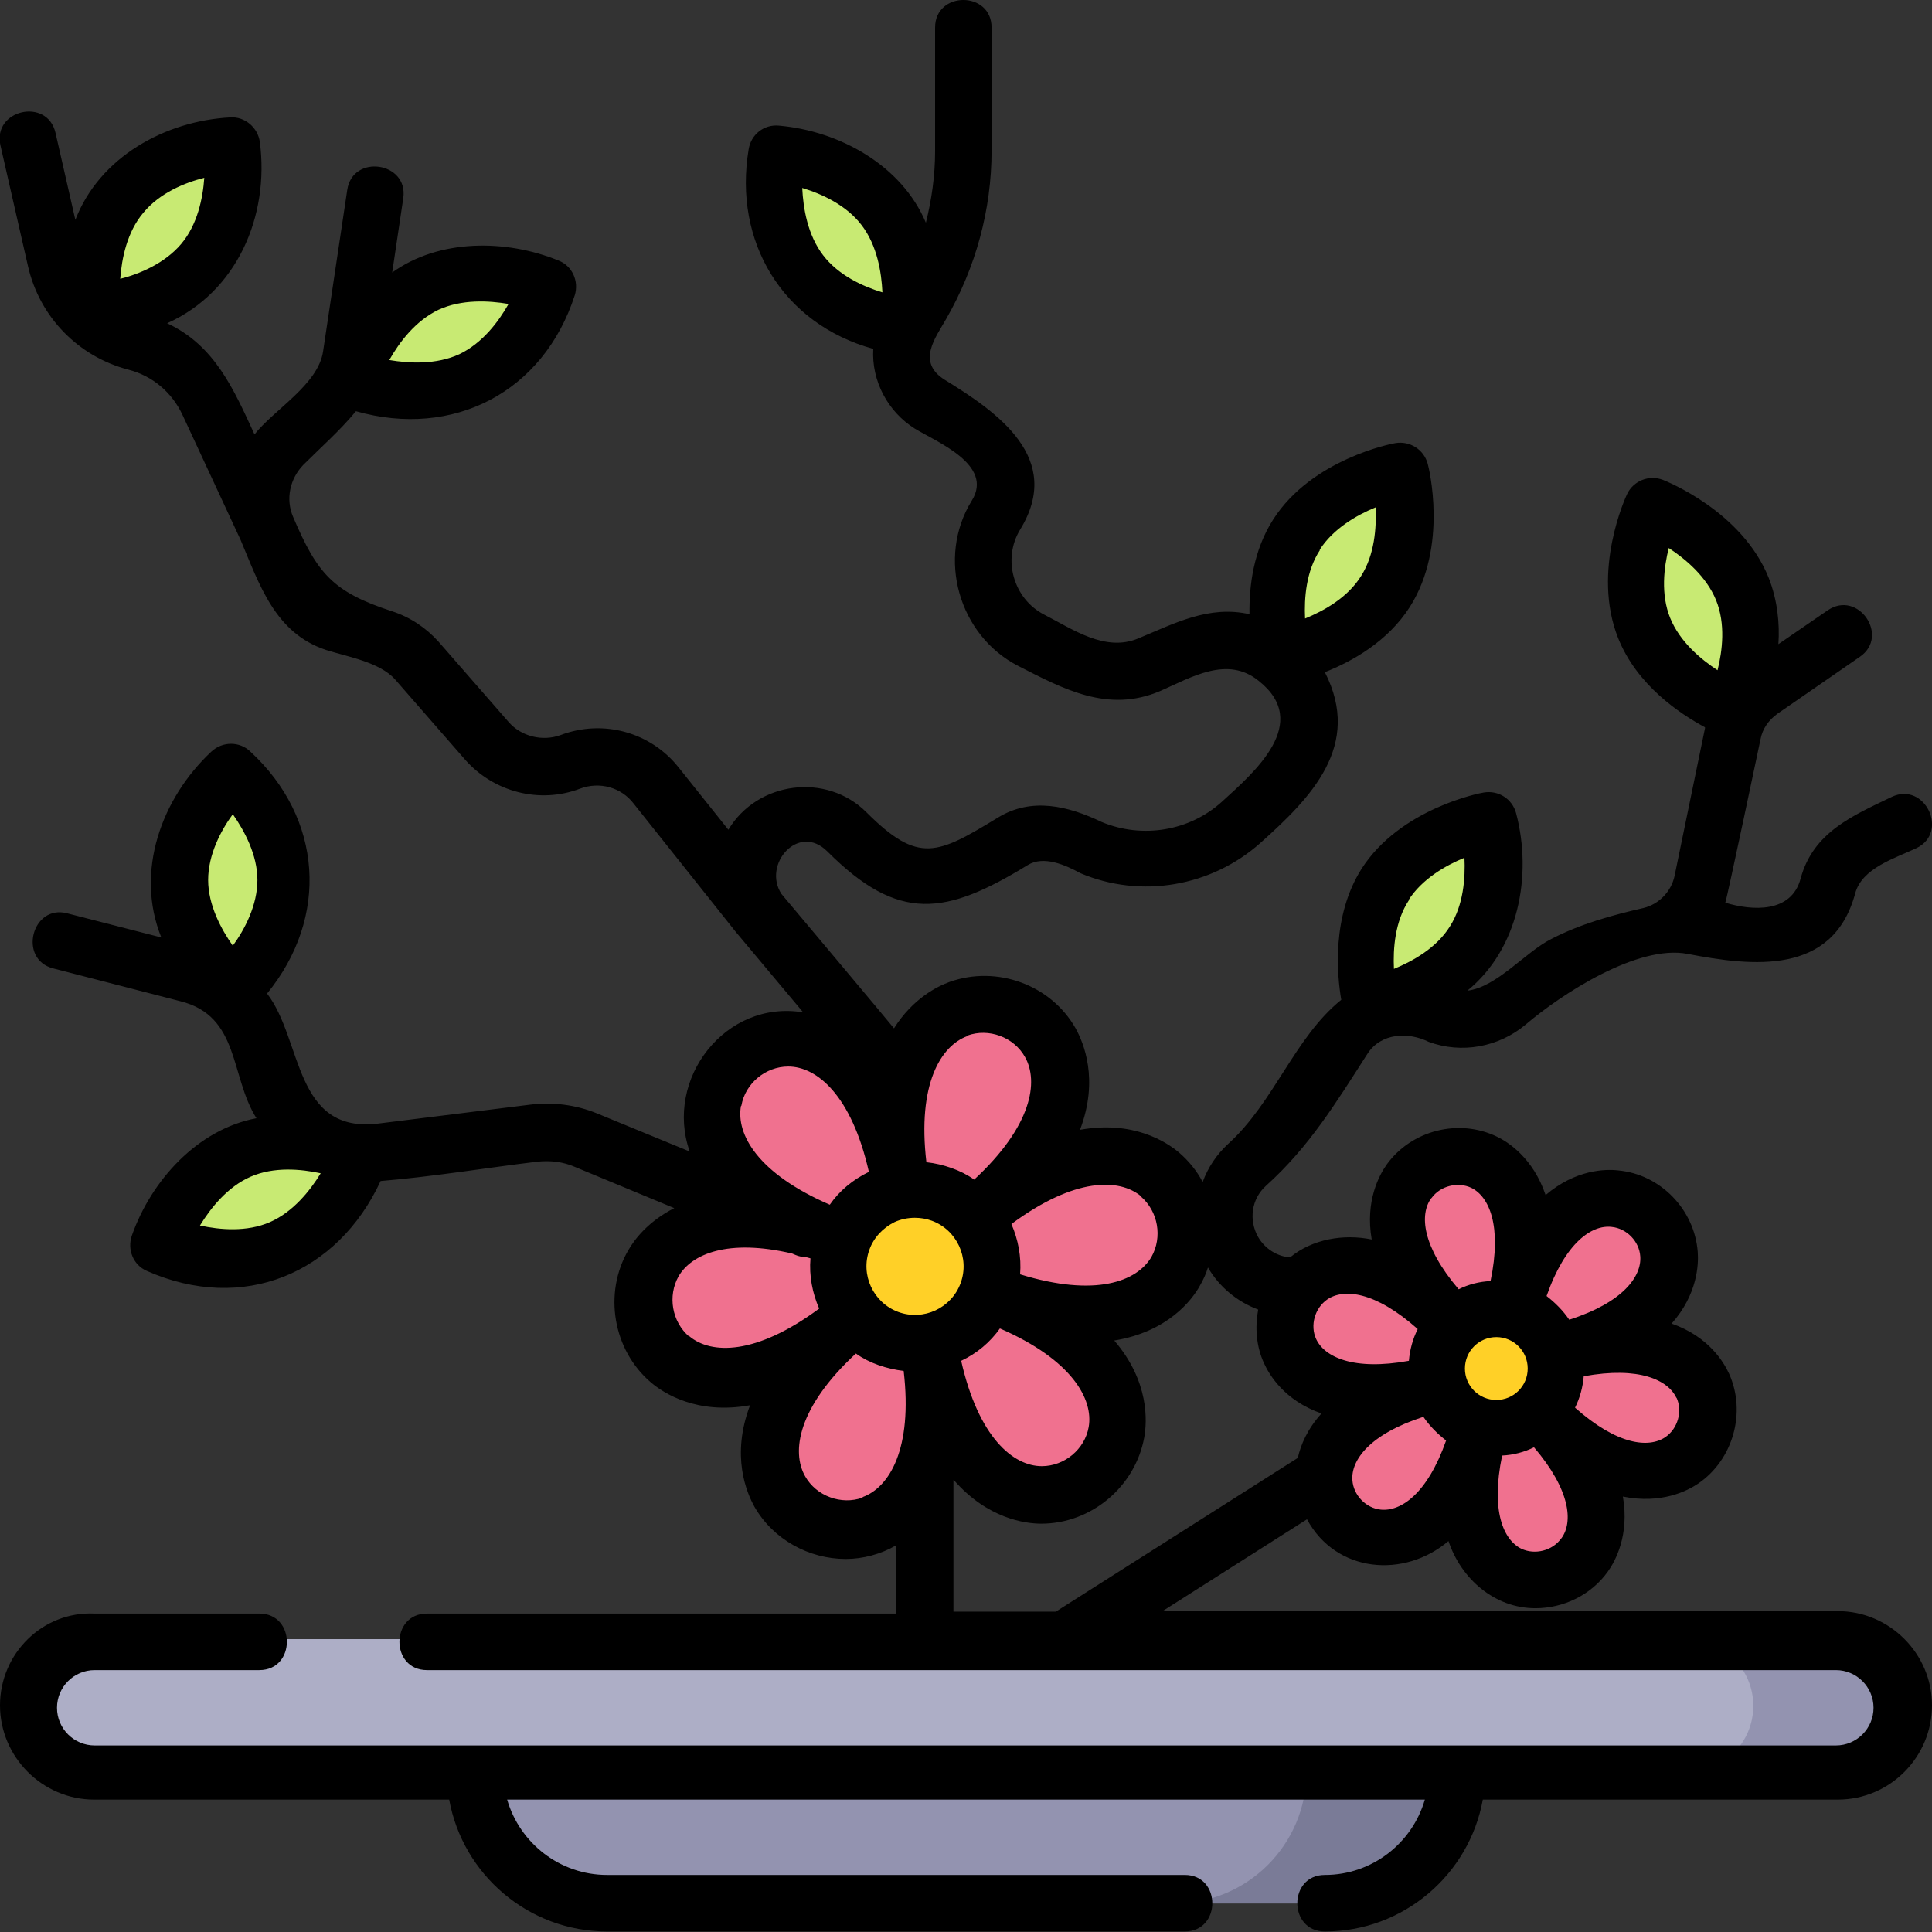 <svg width="34" height="34" viewBox="0 0 34 34" fill="none" xmlns="http://www.w3.org/2000/svg">
<rect x="0" y="0" width="34" height="34" fill="#333333" stroke="none"/>
<g clip-path="url(#clip0_1_2372)">
<path d="M5.024 15.486C5.024 16.549 4.097 17.417 4.097 17.417C4.097 17.417 3.171 16.558 3.171 15.486C3.171 14.415 4.097 13.556 4.097 13.556C4.097 13.556 5.024 14.415 5.024 15.486Z" fill="#C8EA73"/>
<path d="M4.947 21.966C3.969 22.383 2.813 21.873 2.813 21.873C2.813 21.873 3.238 20.674 4.216 20.257C5.193 19.84 6.349 20.351 6.349 20.351C6.349 20.351 5.924 21.55 4.947 21.966Z" fill="#C8EA73"/>
<path d="M30.66 10.375C31.051 11.362 30.507 12.51 30.507 12.51C30.507 12.51 29.325 12.05 28.934 11.064C28.543 10.078 29.087 8.929 29.087 8.929C29.087 8.929 30.269 9.389 30.66 10.375Z" fill="#C8EA73"/>
<path d="M25.934 16.575C25.364 17.468 24.115 17.697 24.115 17.697C24.115 17.697 23.792 16.473 24.37 15.571C24.939 14.678 26.189 14.449 26.189 14.449C26.189 14.449 26.512 15.673 25.934 16.575Z" fill="#C8EA73"/>
<path d="M24.37 10.418C23.8 11.311 22.551 11.54 22.551 11.54C22.551 11.54 22.228 10.316 22.806 9.414C23.375 8.521 24.625 8.292 24.625 8.292C24.625 8.292 24.948 9.516 24.37 10.418Z" fill="#C8EA73"/>
<path d="M15.564 3.657C16.21 4.499 16.006 5.749 16.006 5.749C16.006 5.749 14.739 5.63 14.093 4.788C13.447 3.946 13.651 2.696 13.651 2.696C13.651 2.696 14.918 2.815 15.564 3.657Z" fill="#C8EA73"/>
<path d="M8.288 6.684C7.327 7.135 6.146 6.659 6.146 6.659C6.146 6.659 6.537 5.451 7.497 5C8.458 4.55 9.639 5.026 9.639 5.026C9.639 5.026 9.248 6.233 8.288 6.684Z" fill="#C8EA73"/>
<path d="M2.142 3.427C2.822 2.611 4.089 2.543 4.089 2.543C4.089 2.543 4.25 3.801 3.57 4.618C2.89 5.434 1.624 5.502 1.624 5.502C1.624 5.502 1.462 4.244 2.142 3.427Z" fill="#C8EA73"/>
<path d="M23.316 33.498H10.676C9.392 33.498 8.355 32.461 8.355 31.177L17.068 30.445L25.645 31.177C25.645 32.461 24.608 33.498 23.324 33.498H23.316Z" fill="#9393B0"/>
<path d="M17.068 30.445L15.733 30.556L22.992 31.177C22.992 32.461 21.955 33.498 20.672 33.498H23.324C24.607 33.498 25.644 32.461 25.644 31.177L17.068 30.445Z" fill="#7A7B97"/>
<path d="M27.43 23.803C31.663 22.723 27.821 18.786 26.639 22.995C27.821 18.786 22.491 20.146 25.551 23.276C22.5 20.146 21.012 25.445 25.245 24.365C21.012 25.445 24.854 29.382 26.036 25.172C24.854 29.382 30.184 28.021 27.124 24.892C30.175 28.021 31.663 22.723 27.43 23.803Z" fill="#F0718F"/>
<path d="M26.333 25.13C26.91 25.13 27.379 24.662 27.379 24.084C27.379 23.506 26.91 23.038 26.333 23.038C25.756 23.038 25.288 23.506 25.288 24.084C25.288 24.662 25.756 25.13 26.333 25.13Z" fill="#FFD027"/>
<path d="M17.204 21.371C21.446 17.833 14.935 15.435 15.87 20.878C14.935 15.435 9.597 19.874 14.773 21.788C9.588 19.874 10.77 26.729 15.011 23.191C10.77 26.729 17.281 29.127 16.346 23.684C17.281 29.127 22.619 24.688 17.442 22.774C22.627 24.688 21.446 17.833 17.204 21.371Z" fill="white"/>
<path d="M17.204 21.371C21.446 17.833 14.935 15.435 15.87 20.878C14.935 15.435 9.597 19.874 14.773 21.788C9.588 19.874 10.77 26.729 15.011 23.191C10.77 26.729 17.281 29.127 16.346 23.684C17.281 29.127 22.619 24.688 17.442 22.774C22.627 24.688 21.446 17.833 17.204 21.371Z" fill="#F0718F"/>
<path d="M16.108 23.633C16.854 23.633 17.459 23.028 17.459 22.281C17.459 21.534 16.854 20.929 16.108 20.929C15.361 20.929 14.756 21.534 14.756 22.281C14.756 23.028 15.361 23.633 16.108 23.633Z" fill="#FFD027"/>
<path d="M32.343 31.177H1.666C1.02 31.177 0.501 30.658 0.501 30.011C0.501 29.365 1.02 28.846 1.666 28.846H32.343C32.989 28.846 33.507 29.365 33.507 30.011C33.507 30.658 32.989 31.177 32.343 31.177Z" fill="#ADAEC6"/>
<path d="M32.342 28.855H29.69C30.336 28.855 30.855 29.374 30.855 30.02C30.855 30.666 30.336 31.185 29.69 31.185H32.342C32.988 31.185 33.507 30.666 33.507 30.02C33.507 29.374 32.988 28.855 32.342 28.855Z" fill="#9393B0"/>
<path d="M32.342 28.353H20.459L23.001 26.737C23.511 27.681 24.709 27.783 25.491 27.12C25.712 27.783 26.299 28.302 27.021 28.302C27.514 28.302 27.999 28.072 28.296 27.656C28.424 27.477 28.679 27.018 28.56 26.337C29.24 26.474 29.699 26.235 29.886 26.108C30.498 25.691 30.736 24.858 30.43 24.177C30.336 23.973 30.073 23.523 29.418 23.293C29.877 22.774 29.894 22.247 29.877 22.026C29.818 21.286 29.223 20.665 28.475 20.597C28.254 20.572 27.727 20.58 27.2 21.031C26.979 20.376 26.537 20.095 26.341 20.002C25.67 19.679 24.837 19.891 24.403 20.495C24.276 20.674 24.021 21.133 24.14 21.813C23.647 21.711 23.094 21.805 22.703 22.128C22.474 22.111 22.261 21.975 22.142 21.771C21.972 21.473 22.023 21.099 22.278 20.869C23.043 20.18 23.511 19.407 24.063 18.548C24.301 18.174 24.786 18.157 25.143 18.335C25.721 18.548 26.375 18.429 26.851 18.029C27.48 17.493 28.823 16.617 29.699 16.787C30.846 17.008 32.257 17.17 32.648 15.724C32.767 15.274 33.354 15.103 33.728 14.925C34.306 14.644 33.872 13.751 33.294 14.023C32.606 14.355 31.909 14.644 31.688 15.461C31.526 16.073 30.838 16.03 30.362 15.886C30.396 15.801 30.982 13.011 30.982 13.011C31.016 12.824 31.127 12.671 31.28 12.561L32.733 11.557C33.26 11.191 32.699 10.375 32.164 10.741L31.297 11.336C31.322 10.97 31.28 10.562 31.127 10.171C30.659 8.997 29.325 8.47 29.265 8.445C29.019 8.351 28.747 8.462 28.636 8.691C28.611 8.742 28.007 10.043 28.475 11.226C28.806 12.059 29.563 12.561 30.005 12.799C30.005 12.799 30.005 12.807 30.005 12.816L29.469 15.418C29.41 15.69 29.197 15.911 28.925 15.979C28.364 16.107 27.812 16.26 27.302 16.524C26.843 16.753 26.341 17.374 25.823 17.434C26.724 16.702 26.97 15.41 26.681 14.312C26.613 14.057 26.367 13.904 26.112 13.947C26.052 13.955 24.641 14.227 23.961 15.29C23.434 16.124 23.528 17.153 23.604 17.595C22.78 18.259 22.423 19.398 21.615 20.129C21.411 20.317 21.258 20.546 21.165 20.801C21.063 20.606 20.918 20.427 20.748 20.282C20.527 20.095 19.941 19.713 19.006 19.883C19.346 18.99 19.065 18.344 18.929 18.097C18.496 17.331 17.544 16.983 16.711 17.28C16.498 17.357 16.065 17.57 15.733 18.097C15.682 18.029 13.753 15.733 13.753 15.733C13.413 15.214 14.05 14.474 14.56 14.984C15.818 16.243 16.643 16.107 18.088 15.223C18.368 15.052 18.751 15.223 19.014 15.367C20.077 15.818 21.318 15.605 22.185 14.831C23.069 14.04 23.978 13.122 23.315 11.829C23.791 11.642 24.42 11.293 24.811 10.681C25.491 9.61 25.143 8.223 25.126 8.164C25.058 7.909 24.811 7.756 24.556 7.798C24.497 7.807 23.086 8.079 22.406 9.142C22.057 9.686 21.981 10.316 21.989 10.809C21.275 10.647 20.672 10.97 20.034 11.234C19.448 11.481 18.878 11.072 18.377 10.817C17.833 10.537 17.637 9.839 17.952 9.321C18.725 8.062 17.552 7.254 16.626 6.684C16.124 6.37 16.464 5.944 16.651 5.613C17.17 4.711 17.45 3.691 17.45 2.653V0.485C17.45 -0.162 16.456 -0.162 16.456 0.485V2.662C16.456 3.087 16.396 3.512 16.294 3.92C15.869 2.908 14.773 2.305 13.71 2.211C13.447 2.185 13.217 2.364 13.175 2.628C12.903 4.252 13.77 5.698 15.368 6.14C15.334 6.701 15.623 7.245 16.099 7.543C16.49 7.781 17.493 8.181 17.102 8.81C16.481 9.814 16.872 11.183 17.918 11.719C18.717 12.127 19.499 12.552 20.417 12.161C20.961 11.923 21.598 11.532 22.151 11.982C23.086 12.722 22.074 13.59 21.505 14.108C20.935 14.627 20.102 14.763 19.388 14.466C18.802 14.185 18.156 14.023 17.561 14.389C16.498 15.035 16.167 15.214 15.249 14.296C14.543 13.59 13.328 13.751 12.818 14.602L11.942 13.505C11.449 12.884 10.616 12.654 9.868 12.935C9.545 13.054 9.171 12.96 8.95 12.705L7.718 11.293C7.497 11.047 7.216 10.86 6.902 10.758C5.856 10.418 5.584 10.094 5.159 9.099C5.023 8.785 5.1 8.428 5.338 8.181C5.644 7.875 5.984 7.577 6.264 7.237C7.973 7.722 9.562 6.905 10.115 5.196C10.191 4.949 10.072 4.677 9.826 4.584C8.908 4.209 7.726 4.201 6.902 4.796L7.097 3.487C7.191 2.849 6.205 2.704 6.111 3.342L5.686 6.182C5.601 6.769 4.819 7.211 4.479 7.645C4.114 6.854 3.782 6.08 2.941 5.689C4.173 5.136 4.743 3.801 4.573 2.5C4.539 2.245 4.309 2.049 4.054 2.066C2.907 2.126 1.751 2.764 1.326 3.869L0.977 2.339C0.833 1.709 -0.136 1.93 0.008 2.56L0.493 4.686C0.697 5.579 1.377 6.276 2.261 6.506C2.686 6.616 3.026 6.905 3.213 7.305L4.233 9.499C4.564 10.281 4.836 11.14 5.737 11.438C6.111 11.557 6.681 11.651 6.953 11.957L8.185 13.369C8.687 13.938 9.494 14.151 10.208 13.879C10.548 13.751 10.931 13.853 11.152 14.143L12.945 16.396L14.135 17.816C12.767 17.587 11.687 18.99 12.138 20.265L10.506 19.594C10.132 19.441 9.724 19.39 9.324 19.441L6.664 19.772C5.168 19.959 5.329 18.301 4.7 17.485C5.797 16.141 5.678 14.398 4.403 13.224C4.216 13.045 3.918 13.045 3.723 13.224C2.839 14.049 2.371 15.341 2.839 16.498L1.181 16.073C0.561 15.911 0.314 16.881 0.935 17.042L3.179 17.621C4.224 17.884 4.046 18.939 4.513 19.679C3.476 19.874 2.66 20.776 2.32 21.745C2.235 21.992 2.346 22.264 2.584 22.366C4.275 23.114 5.941 22.417 6.698 20.784C7.616 20.708 8.534 20.555 9.452 20.444C9.681 20.419 9.911 20.444 10.123 20.538L11.866 21.261C11.398 21.499 11.16 21.822 11.058 22C10.616 22.757 10.786 23.761 11.458 24.331C11.679 24.518 12.265 24.9 13.2 24.73C12.86 25.623 13.141 26.27 13.277 26.516C13.608 27.094 14.237 27.435 14.883 27.435C15.189 27.435 15.504 27.35 15.767 27.197V28.396H7.514C6.868 28.396 6.868 29.391 7.514 29.391H32.308C32.674 29.391 32.971 29.688 32.971 30.054C32.971 30.42 32.674 30.717 32.308 30.717H25.619C25.619 30.717 25.619 30.717 25.61 30.717H8.355C8.355 30.717 8.355 30.717 8.347 30.717H1.666C1.3 30.717 1.003 30.42 1.003 30.054C1.003 29.688 1.3 29.391 1.666 29.391H4.564C5.21 29.391 5.21 28.396 4.564 28.396H1.666C0.748 28.353 -0 29.101 -0 30.011C-0 30.921 0.748 31.67 1.657 31.67H7.905C8.143 32.988 9.299 33.991 10.684 33.991H20.85C21.496 33.991 21.496 32.996 20.85 32.996H10.684C9.851 32.996 9.146 32.435 8.925 31.67H25.075C24.854 32.435 24.148 32.996 23.315 32.996C22.669 32.996 22.669 33.991 23.315 33.991C24.701 33.991 25.857 32.988 26.095 31.67H32.342C33.26 31.67 34 30.921 34 30.011C34 29.101 33.252 28.353 32.342 28.353ZM29.393 10.877C29.223 10.46 29.282 9.984 29.367 9.644C29.665 9.839 30.03 10.146 30.2 10.562C30.37 10.979 30.311 11.455 30.226 11.795C29.928 11.6 29.563 11.293 29.393 10.877ZM24.786 15.843C25.024 15.469 25.44 15.231 25.772 15.095C25.789 15.452 25.755 15.928 25.517 16.302C25.279 16.685 24.862 16.915 24.531 17.051C24.514 16.694 24.548 16.218 24.794 15.843H24.786ZM14.484 4.49C14.212 4.133 14.135 3.665 14.118 3.308C14.458 3.41 14.892 3.606 15.164 3.963C15.436 4.32 15.512 4.788 15.529 5.145C15.189 5.043 14.756 4.847 14.484 4.49ZM23.222 9.678C23.46 9.304 23.876 9.065 24.208 8.929C24.225 9.287 24.191 9.763 23.953 10.137C23.715 10.52 23.298 10.749 22.967 10.885C22.95 10.528 22.984 10.052 23.23 9.678H23.222ZM7.718 5.451C8.126 5.264 8.602 5.29 8.95 5.349C8.772 5.664 8.491 6.038 8.083 6.234C7.675 6.421 7.199 6.395 6.851 6.336C7.029 6.021 7.31 5.647 7.718 5.451ZM2.524 3.742C2.813 3.393 3.255 3.214 3.595 3.129C3.57 3.487 3.476 3.954 3.187 4.295C2.898 4.635 2.456 4.822 2.116 4.907C2.142 4.55 2.235 4.082 2.524 3.742ZM4.097 14.329C4.301 14.619 4.53 15.044 4.53 15.486C4.53 15.928 4.309 16.354 4.097 16.643C3.893 16.354 3.663 15.928 3.663 15.486C3.663 15.044 3.884 14.619 4.097 14.329ZM4.751 21.507C4.343 21.686 3.867 21.643 3.519 21.567C3.706 21.261 4.003 20.886 4.411 20.708C4.819 20.529 5.295 20.572 5.644 20.648C5.457 20.954 5.159 21.328 4.751 21.507ZM24.301 26.567C24.038 26.542 23.817 26.312 23.8 26.048C23.774 25.7 24.097 25.241 25.049 24.934C25.16 25.096 25.296 25.232 25.449 25.351C25.117 26.295 24.65 26.601 24.301 26.567ZM26.333 23.531C26.639 23.531 26.885 23.778 26.885 24.084C26.885 24.39 26.639 24.637 26.333 24.637C26.027 24.637 25.78 24.39 25.78 24.084C25.78 23.778 26.027 23.531 26.333 23.531ZM27.472 27.077C27.319 27.29 27.013 27.367 26.775 27.256C26.46 27.103 26.231 26.593 26.435 25.615C26.63 25.606 26.826 25.555 26.996 25.47C27.642 26.227 27.684 26.788 27.48 27.069L27.472 27.077ZM29.503 24.594C29.614 24.832 29.529 25.139 29.308 25.291C29.019 25.487 28.466 25.436 27.718 24.773C27.803 24.603 27.854 24.416 27.871 24.22C28.849 24.041 29.359 24.288 29.503 24.603V24.594ZM28.364 21.592C28.628 21.618 28.849 21.847 28.866 22.111C28.891 22.46 28.568 22.919 27.616 23.225C27.506 23.063 27.37 22.927 27.217 22.808C27.548 21.864 28.016 21.55 28.364 21.592ZM25.194 21.082C25.347 20.869 25.653 20.793 25.891 20.903C26.205 21.056 26.435 21.567 26.231 22.545C26.035 22.553 25.84 22.604 25.67 22.689C25.024 21.932 24.981 21.371 25.185 21.09L25.194 21.082ZM24.947 23.395C24.862 23.565 24.811 23.752 24.794 23.948C23.817 24.126 23.307 23.88 23.162 23.565C23.052 23.327 23.137 23.021 23.358 22.868C23.647 22.672 24.199 22.723 24.947 23.387V23.395ZM20.077 21.056C20.383 21.32 20.459 21.771 20.264 22.119C20.009 22.553 19.278 22.834 17.952 22.426C17.977 22.119 17.918 21.813 17.799 21.541C18.912 20.716 19.703 20.733 20.085 21.056H20.077ZM15.3 21.992C15.376 21.779 15.538 21.609 15.742 21.507C15.852 21.456 15.98 21.431 16.099 21.431C16.201 21.431 16.303 21.448 16.396 21.482C16.838 21.643 17.068 22.136 16.906 22.579C16.745 23.021 16.252 23.25 15.81 23.089C15.368 22.927 15.138 22.434 15.3 21.992ZM17.595 23.378C18.87 23.931 19.244 24.628 19.159 25.113C19.091 25.504 18.734 25.802 18.334 25.802C17.833 25.802 17.221 25.3 16.915 23.948C17.187 23.82 17.425 23.625 17.603 23.37L17.595 23.378ZM17.025 18.224C17.399 18.088 17.841 18.25 18.037 18.599C18.283 19.032 18.164 19.815 17.144 20.759C17.025 20.674 16.889 20.606 16.745 20.555C16.6 20.504 16.456 20.47 16.303 20.453C16.141 19.075 16.558 18.403 17.025 18.233V18.224ZM13.047 19.458C13.115 19.066 13.472 18.769 13.872 18.769C14.373 18.769 14.985 19.27 15.291 20.623C15.011 20.759 14.773 20.954 14.603 21.201C13.328 20.648 12.954 19.959 13.039 19.466L13.047 19.458ZM12.129 23.523C11.823 23.259 11.747 22.808 11.942 22.46C12.172 22.068 12.809 21.796 13.94 22.06L13.999 22.085C14.059 22.111 14.11 22.119 14.169 22.119C14.203 22.128 14.229 22.136 14.263 22.145C14.237 22.451 14.297 22.757 14.416 23.029C13.302 23.854 12.512 23.837 12.129 23.514V23.523ZM15.181 26.355C14.807 26.491 14.365 26.329 14.169 25.98C13.923 25.547 14.042 24.764 15.062 23.82C15.181 23.905 15.317 23.973 15.461 24.024C15.606 24.075 15.759 24.109 15.903 24.126C16.065 25.504 15.648 26.176 15.181 26.346V26.355ZM16.787 26.048C17.382 26.729 18.045 26.814 18.326 26.814C19.201 26.814 19.975 26.168 20.136 25.3C20.187 25.019 20.23 24.314 19.609 23.591C20.553 23.438 20.978 22.876 21.114 22.63C21.173 22.528 21.224 22.417 21.258 22.306C21.462 22.655 21.777 22.91 22.142 23.046C22.083 23.361 22.108 23.693 22.244 23.99C22.338 24.195 22.601 24.645 23.256 24.875C23.009 25.147 22.89 25.428 22.839 25.657L18.581 28.362H16.779V26.048H16.787Z" fill="black"/>
</g>
<defs>
<clipPath id="clip0_1_2372">
<rect width="34" height="34" fill="white"/>
</clipPath>
</defs>
</svg>
